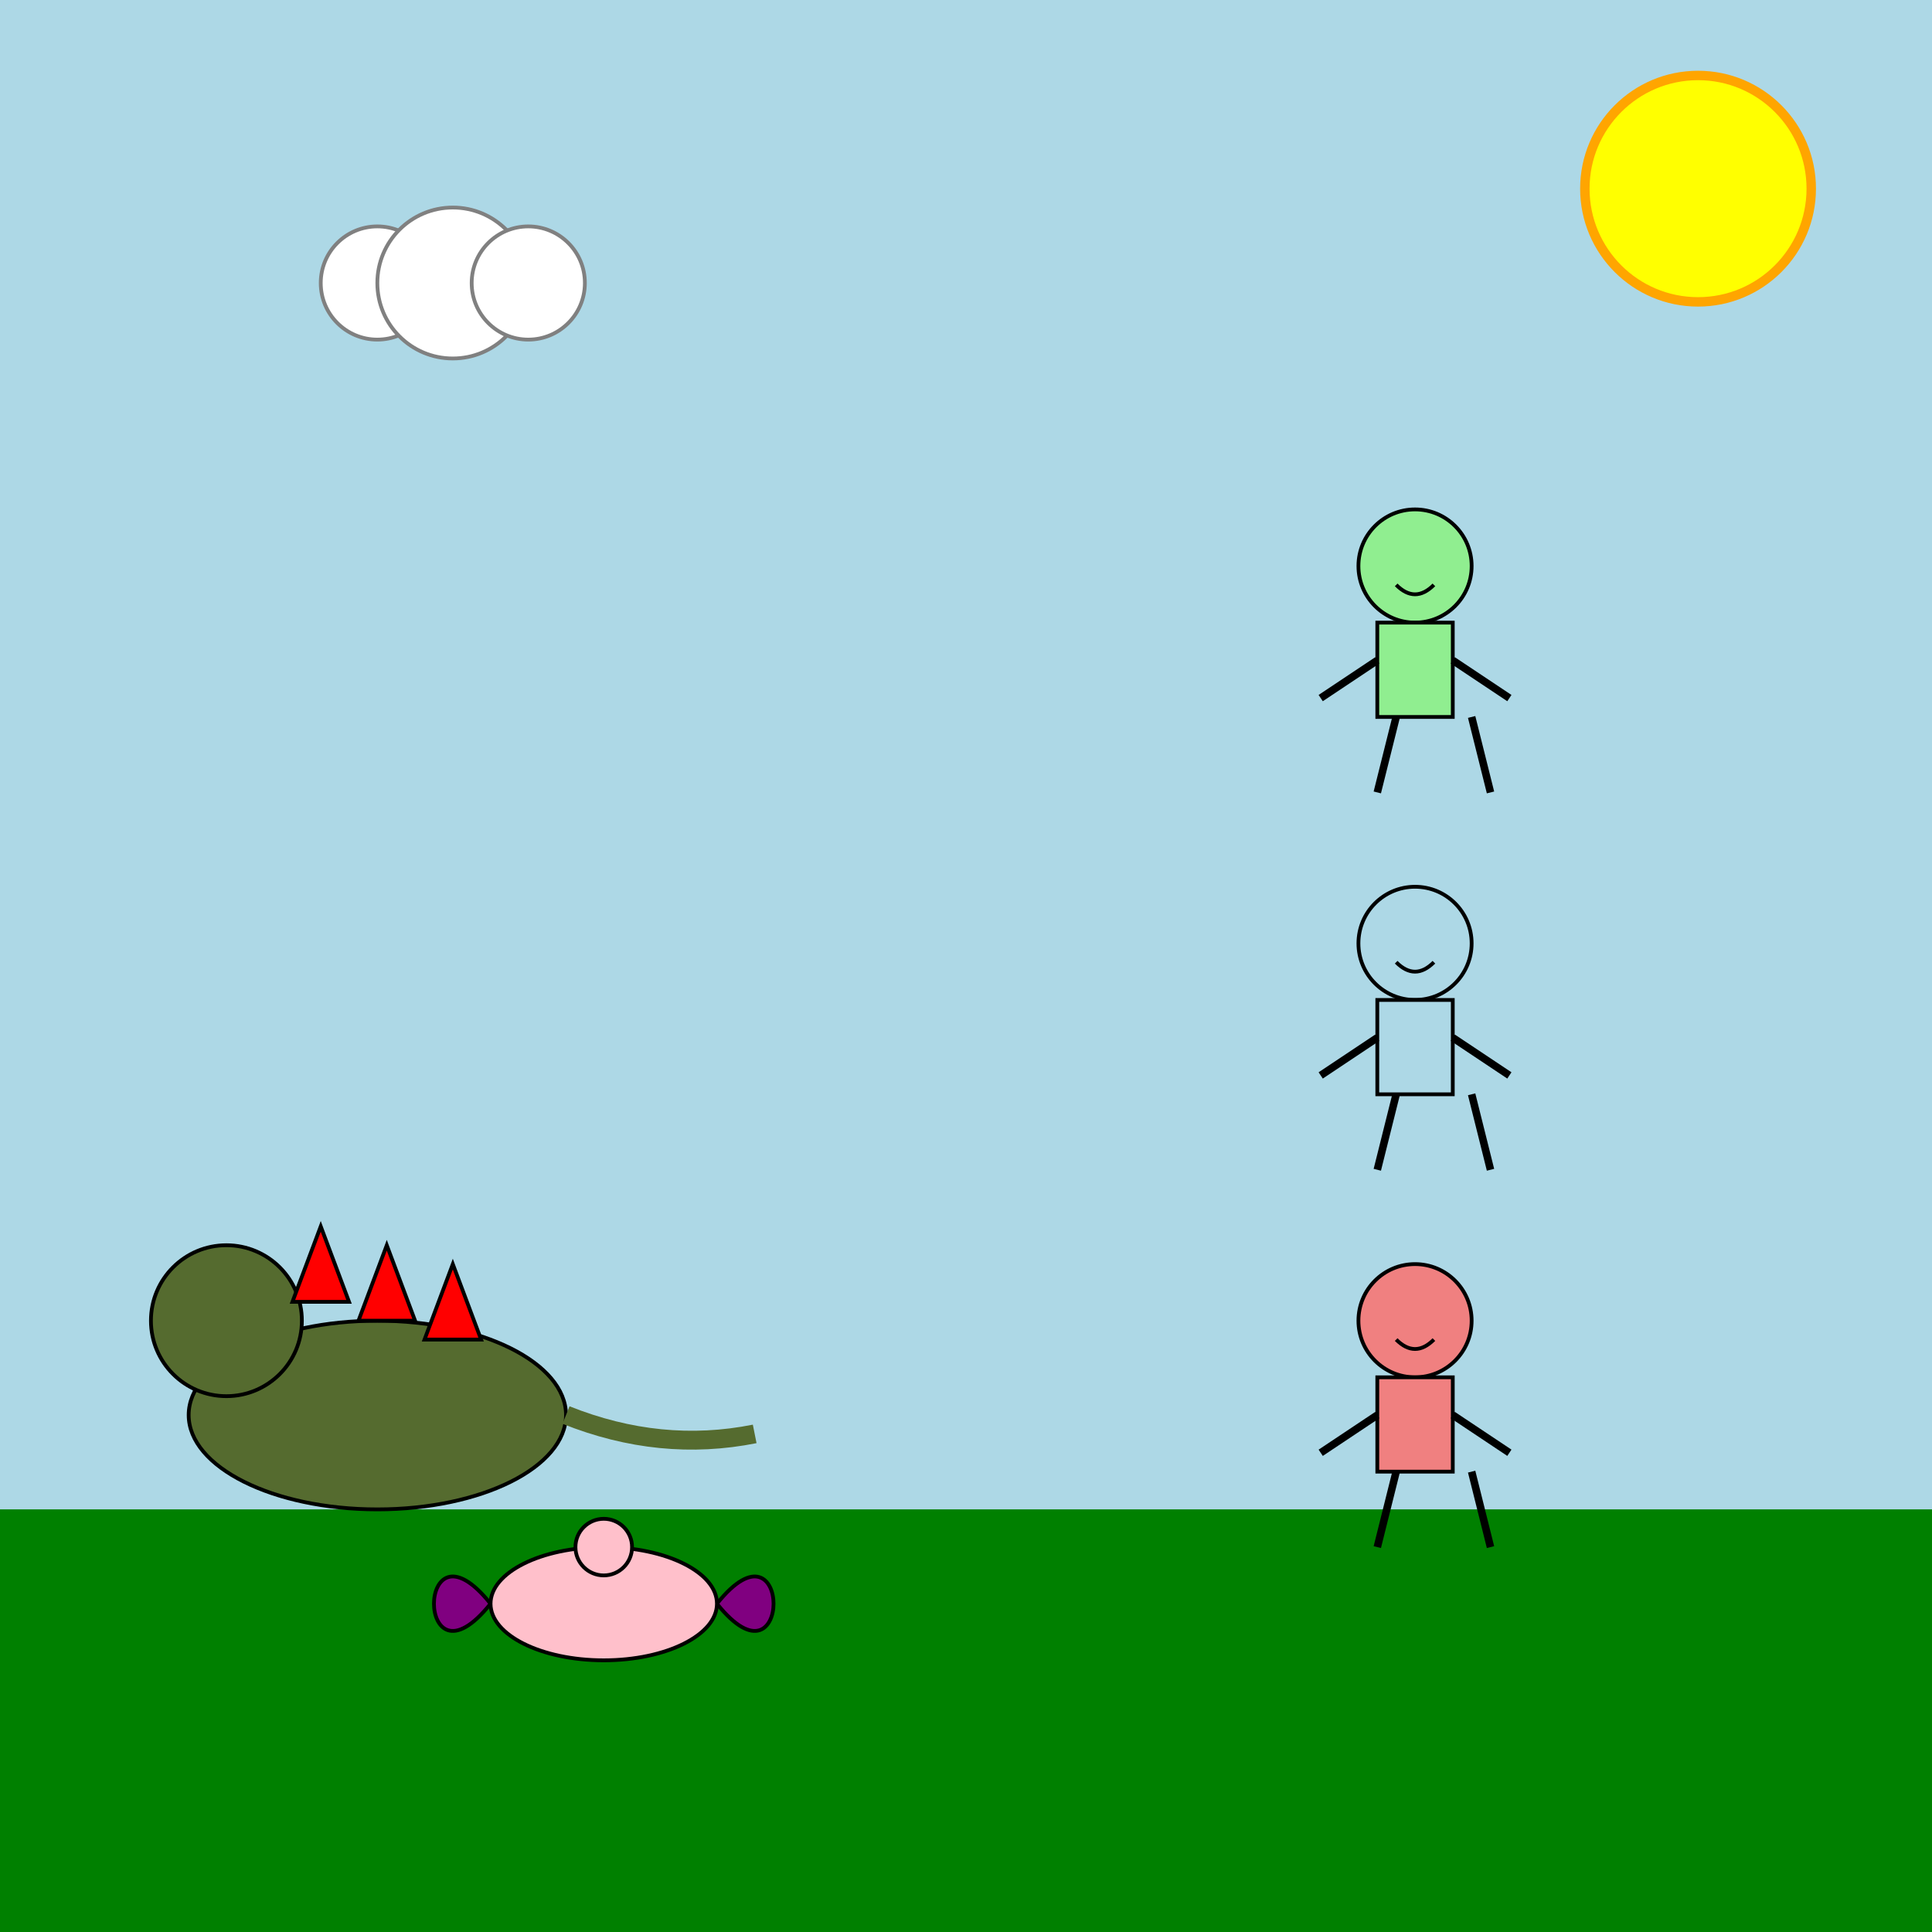 <!--

Generated by DrawGPT.
Free, open source, AI generated images in SVG, PNG, and HTML Canvas format.
https://drawgpt.ai

Created: 2025-07-21T13:53:14+00:00
-->
<svg id="svg_001" class="drawing"   viewBox="0 0 1024 1024" xmlns="http://www.w3.org/2000/svg" xmlns:xlink="http://www.w3.org/1999/xlink">
  <title id="title_kaiju_vs_nickjr" class="title">Kaiju vs Nick Jr Showdown</title>
  <desc id="desc_kaiju_vs_nickjr" class="description">A playful epic battle where giant monsters and cheerful cartoon pals meet for a sky-high party!</desc>
  
  <!-- Background Sky -->
  <rect id="bg_rect" class="background" x="0" y="0" width="1024" height="1024" fill="lightblue" />
  
  <!-- Ground -->
  <rect id="ground_rect" class="ground" x="0" y="800" width="1024" height="224" fill="green" />
  
  <!-- Sun -->
  <circle id="sun_circle" class="sun" cx="900" cy="100" r="60" fill="yellow" stroke="orange" stroke-width="5" />
  
  <!-- Cartoon Clouds -->
  <circle id="cloud1" class="cloud" cx="200" cy="150" r="30" fill="white" stroke="gray" stroke-width="2" />
  <circle id="cloud2" class="cloud" cx="240" cy="150" r="40" fill="white" stroke="gray" stroke-width="2" />
  <circle id="cloud3" class="cloud" cx="280" cy="150" r="30" fill="white" stroke="gray" stroke-width="2" />
  
  <!-- Godzilla - The Showa Kaiju -->
  <!-- Body -->
  <ellipse id="godzilla_body" class="godzilla" cx="200" cy="750" rx="100" ry="50" fill="darkolivegreen" stroke="black" stroke-width="2" />
  <!-- Head -->
  <circle id="godzilla_head" class="godzilla" cx="120" cy="700" r="40" fill="darkolivegreen" stroke="black" stroke-width="2" />
  <!-- Spines -->
  <polygon id="godzilla_spine1" class="spine" points="155,690 170,650 185,690" fill="red" stroke="black" stroke-width="2" />
  <polygon id="godzilla_spine2" class="spine" points="190,700 205,660 220,700" fill="red" stroke="black" stroke-width="2" />
  <polygon id="godzilla_spine3" class="spine" points="225,710 240,670 255,710" fill="red" stroke="black" stroke-width="2" />
  <!-- Tail -->
  <path id="godzilla_tail" class="tail" d="M300,750 Q350,770 400,760" fill="none" stroke="darkolivegreen" stroke-width="10" />
  
  <!-- Mothra-like Kaiju -->
  <!-- Body -->
  <ellipse id="mothra_body" class="mothra" cx="320" cy="850" rx="60" ry="30" fill="pink" stroke="black" stroke-width="2" />
  <!-- Wings -->
  <path id="mothra_wing_left" class="wing" d="M260,850 C220,800 220,900 260,850" fill="purple" stroke="black" stroke-width="2" />
  <path id="mothra_wing_right" class="wing" d="M380,850 C420,800 420,900 380,850" fill="purple" stroke="black" stroke-width="2" />
  <!-- Head -->
  <circle id="mothra_head" class="mothra" cx="320" cy="820" r="15" fill="pink" stroke="black" stroke-width="2" />
  
  <!-- Nick Jr Character 1 -->
  <!-- Head -->
  <circle id="nickjr1_head" class="nickjr" cx="750" cy="700" r="30" fill="lightcoral" stroke="black" stroke-width="2" />
  <!-- Body -->
  <rect id="nickjr1_body" class="nickjr" x="730" y="730" width="40" height="50" fill="lightcoral" stroke="black" stroke-width="2" />
  <!-- Arms -->
  <line id="nickjr1_arm_left" class="nickjr" x1="730" y1="750" x2="700" y2="770" stroke="black" stroke-width="4" />
  <line id="nickjr1_arm_right" class="nickjr" x1="770" y1="750" x2="800" y2="770" stroke="black" stroke-width="4" />
  <!-- Legs -->
  <line id="nickjr1_leg_left" class="nickjr" x1="740" y1="780" x2="730" y2="820" stroke="black" stroke-width="4" />
  <line id="nickjr1_leg_right" class="nickjr" x1="780" y1="780" x2="790" y2="820" stroke="black" stroke-width="4" />
  <!-- Smile -->
  <path id="nickjr1_smile" class="nickjr" d="M740,710 Q750,720 760,710" fill="none" stroke="black" stroke-width="2" />
  
  <!-- Nick Jr Character 2 -->
  <!-- Head -->
  <circle id="nickjr2_head" class="nickjr" cx="750" cy="500" r="30" fill="lightblue" stroke="black" stroke-width="2" />
  <!-- Body -->
  <rect id="nickjr2_body" class="nickjr" x="730" y="530" width="40" height="50" fill="lightblue" stroke="black" stroke-width="2" />
  <!-- Arms -->
  <line id="nickjr2_arm_left" class="nickjr" x1="730" y1="550" x2="700" y2="570" stroke="black" stroke-width="4" />
  <line id="nickjr2_arm_right" class="nickjr" x1="770" y1="550" x2="800" y2="570" stroke="black" stroke-width="4" />
  <!-- Legs -->
  <line id="nickjr2_leg_left" class="nickjr" x1="740" y1="580" x2="730" y2="620" stroke="black" stroke-width="4" />
  <line id="nickjr2_leg_right" class="nickjr" x1="780" y1="580" x2="790" y2="620" stroke="black" stroke-width="4" />
  <!-- Smile -->
  <path id="nickjr2_smile" class="nickjr" d="M740,510 Q750,520 760,510" fill="none" stroke="black" stroke-width="2" />
  
  <!-- Nick Jr Character 3 -->
  <!-- Head -->
  <circle id="nickjr3_head" class="nickjr" cx="750" cy="300" r="30" fill="lightgreen" stroke="black" stroke-width="2" />
  <!-- Body -->
  <rect id="nickjr3_body" class="nickjr" x="730" y="330" width="40" height="50" fill="lightgreen" stroke="black" stroke-width="2" />
  <!-- Arms -->
  <line id="nickjr3_arm_left" class="nickjr" x1="730" y1="350" x2="700" y2="370" stroke="black" stroke-width="4" />
  <line id="nickjr3_arm_right" class="nickjr" x1="770" y1="350" x2="800" y2="370" stroke="black" stroke-width="4" />
  <!-- Legs -->
  <line id="nickjr3_leg_left" class="nickjr" x1="740" y1="380" x2="730" y2="420" stroke="black" stroke-width="4" />
  <line id="nickjr3_leg_right" class="nickjr" x1="780" y1="380" x2="790" y2="420" stroke="black" stroke-width="4" />
  <!-- Smile -->
  <path id="nickjr3_smile" class="nickjr" d="M740,310 Q750,320 760,310" fill="none" stroke="black" stroke-width="2" />
  
</svg>